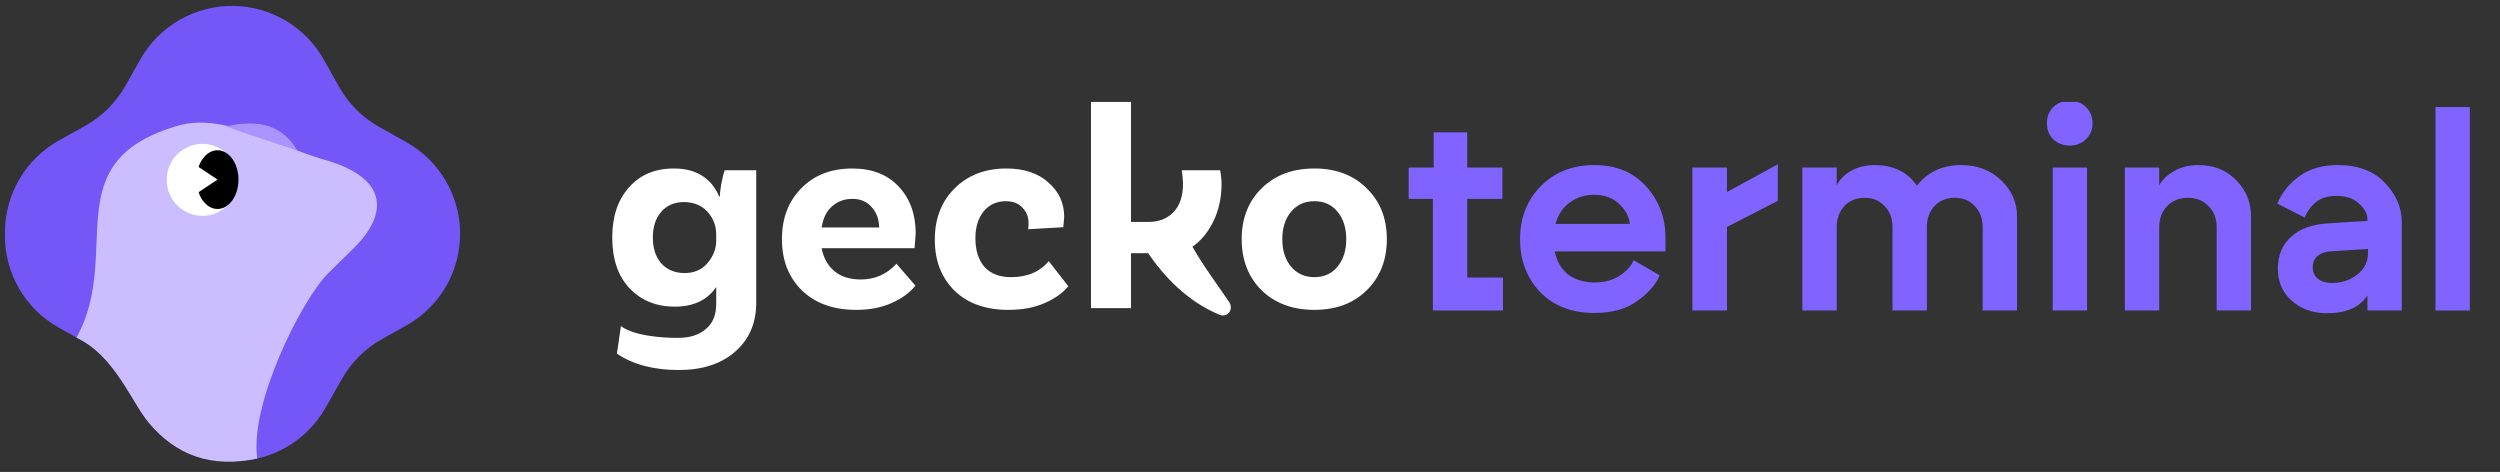 <svg width="196" height="37" viewBox="0 0 196 37" fill="none" xmlns="http://www.w3.org/2000/svg">
<rect x="0" y="0" width="196" height="37" fill="#333333" stroke="none"/>
<path d="M25.387 4.673C23.955 2.117 21.258 0.515 18.329 0.465C15.309 0.414 12.488 2.021 11.003 4.651L9.836 6.721C9.093 8.037 8.003 9.123 6.684 9.861L4.602 11.025C2.029 12.465 0.422 15.171 0.389 18.119L0.385 18.403C0.352 21.415 1.966 24.205 4.593 25.677L6.586 26.794C7.909 27.536 9.002 28.628 9.743 29.951L10.86 31.944C12.333 34.572 15.123 36.186 18.135 36.152L18.448 36.149C21.381 36.116 24.075 34.526 25.52 31.974L26.803 29.71C27.548 28.395 28.641 27.311 29.961 26.576L31.846 25.526C34.499 24.048 36.123 21.23 36.072 18.194C36.023 15.265 34.421 12.583 31.865 11.15L29.737 9.958C28.414 9.216 27.322 8.124 26.58 6.8L25.387 4.673Z" fill="#7556F6"/>
<path d="M25.277 12.474C24.225 12.168 23.136 11.732 22.031 11.293C21.967 11.014 21.723 10.667 21.226 10.241C20.505 9.611 19.15 9.627 17.979 9.906C16.687 9.6 15.409 9.49 14.184 9.787C4.163 12.568 9.691 19.649 6.011 26.469C9.245 27.706 10.431 31.907 20.075 32.31C20.075 32.31 17.704 25.307 24.006 22.062C29.118 19.431 32.811 14.544 25.276 12.473L25.277 12.474Z" fill="#CBBDFF"/>
<path d="M28.784 18.161C26.515 19.772 23.931 20.994 20.269 20.994C18.554 20.994 18.206 19.16 17.073 20.059C16.488 20.523 14.426 21.562 12.788 21.483C11.137 21.404 8.5 20.437 7.759 16.919C7.801 20.46 7.693 23.528 6.008 26.472C9.01 27.923 10.243 31.433 11.666 33.142C13.759 35.656 16.522 36.733 20.17 35.946C19.563 31.674 23.597 23.609 25.686 21.468C26.476 20.657 27.991 19.333 28.784 18.161Z" fill="#CBBDFF"/>
<path d="M17.71 9.899C18.607 10.258 21.883 11.349 23.301 11.777C21.854 9.376 19.66 9.515 17.71 9.899Z" fill="#AC94FF"/>
<path d="M18.673 14.101C18.673 15.66 17.418 16.923 15.871 16.923C14.323 16.923 13.068 15.66 13.068 14.101C13.068 12.541 14.323 11.279 15.871 11.279C17.418 11.279 18.673 12.542 18.673 14.101Z" fill="white"/>
<ellipse cx="17.052" cy="14.081" rx="1.644" ry="2.302" fill="black"/>
<path d="M17.052 14.08L15.079 12.765V15.396L17.052 14.08Z" fill="white"/>
<g clip-path="url(#clip0_2001_432)">
<path d="M190.943 24.342V8.395H193.637V24.342H190.943Z" fill="#8163FF"/>
<path d="M182.44 24.558C181.333 24.558 180.414 24.234 179.681 23.588C178.949 22.941 178.582 22.101 178.582 21.067C178.582 20.032 178.927 19.199 179.617 18.567C180.306 17.935 181.276 17.583 182.526 17.511L185.607 17.317V17.209C185.607 16.764 185.385 16.347 184.939 15.959C184.508 15.557 183.934 15.356 183.215 15.356C182.497 15.356 181.937 15.528 181.535 15.873C181.132 16.218 180.852 16.613 180.694 17.058L178.539 15.959C178.913 15.083 179.494 14.365 180.285 13.804C181.075 13.23 182.073 12.942 183.28 12.942C184.86 12.942 186.089 13.402 186.965 14.322C187.856 15.241 188.301 16.282 188.301 17.446V24.342H185.607V23.157C185.004 24.091 183.948 24.558 182.44 24.558ZM181.685 20.075C181.441 20.291 181.319 20.585 181.319 20.959C181.319 21.332 181.455 21.634 181.728 21.864C182.016 22.079 182.382 22.187 182.827 22.187C183.575 22.187 184.228 21.972 184.788 21.541C185.363 21.095 185.65 20.535 185.65 19.86V19.515L182.698 19.709C182.282 19.738 181.944 19.86 181.685 20.075Z" fill="#8163FF"/>
<path d="M166.589 24.342V13.136H169.282V14.515C169.57 14.041 169.979 13.661 170.511 13.373C171.042 13.086 171.66 12.942 172.364 12.942C173.571 12.942 174.555 13.337 175.316 14.128C176.092 14.903 176.48 15.851 176.48 16.972V24.342H173.786V17.834C173.786 17.13 173.571 16.57 173.14 16.153C172.723 15.722 172.191 15.507 171.545 15.507C170.87 15.507 170.324 15.722 169.907 16.153C169.491 16.584 169.282 17.145 169.282 17.834V24.342H166.589Z" fill="#8163FF"/>
<path d="M160.931 24.342V13.136H163.624V24.342H160.931ZM160.478 9.667C160.478 9.15 160.643 8.726 160.974 8.395C161.319 8.065 161.75 7.9 162.267 7.9C162.784 7.9 163.208 8.065 163.538 8.395C163.883 8.726 164.055 9.15 164.055 9.667C164.055 10.17 163.883 10.586 163.538 10.917C163.193 11.247 162.77 11.412 162.267 11.412C161.75 11.412 161.319 11.247 160.974 10.917C160.643 10.586 160.478 10.17 160.478 9.667Z" fill="#8163FF"/>
<path d="M141.303 24.342V13.136H143.997V14.515C144.256 14.041 144.644 13.661 145.161 13.373C145.692 13.086 146.296 12.942 146.971 12.942C148.436 12.942 149.542 13.481 150.289 14.559C151.123 13.481 152.286 12.942 153.78 12.942C155.016 12.942 156.05 13.337 156.884 14.128C157.717 14.918 158.133 15.866 158.133 16.972V24.342H155.44V17.812C155.44 17.123 155.231 16.57 154.815 16.153C154.413 15.722 153.895 15.507 153.263 15.507C152.602 15.507 152.071 15.722 151.669 16.153C151.266 16.584 151.065 17.137 151.065 17.812V24.342H148.372V17.812C148.372 17.123 148.163 16.57 147.747 16.153C147.344 15.722 146.827 15.507 146.195 15.507C145.534 15.507 145.003 15.722 144.6 16.153C144.198 16.584 143.997 17.137 143.997 17.812V24.342H141.303Z" fill="#8163FF"/>
<path d="M132.68 24.342V13.136H135.395V15.054L139.382 12.878V15.744L135.395 17.791V24.342H132.68Z" fill="#8163FF"/>
<path d="M125.013 24.536C123.232 24.536 121.809 23.99 120.746 22.898C119.697 21.792 119.173 20.406 119.173 18.739C119.173 17.087 119.712 15.708 120.789 14.602C121.881 13.495 123.282 12.942 124.991 12.942C126.701 12.942 128.059 13.503 129.064 14.623C130.07 15.744 130.573 17.08 130.573 18.631V19.709H121.888C122.061 20.513 122.42 21.124 122.966 21.541C123.526 21.943 124.208 22.144 125.013 22.144C125.803 22.144 126.464 21.964 126.996 21.605C127.541 21.246 127.901 20.844 128.073 20.398L130.12 21.584C129.833 22.288 129.251 22.956 128.375 23.588C127.513 24.22 126.392 24.536 125.013 24.536ZM121.953 17.554H127.771C127.728 16.994 127.455 16.477 126.952 16.002C126.464 15.514 125.803 15.27 124.97 15.27C124.266 15.27 123.634 15.471 123.074 15.873C122.528 16.261 122.154 16.821 121.953 17.554Z" fill="#8163FF"/>
<path d="M112.337 24.342V15.593H110.44V13.136H112.401V10.378H115.03V13.136H117.789V15.593H115.03V21.756H117.832V24.342H112.337Z" fill="#8163FF"/>
<path d="M103.051 13.21C104.745 13.21 106.112 13.729 107.15 14.767C108.203 15.79 108.729 17.118 108.729 18.751C108.729 20.385 108.203 21.721 107.15 22.759C106.112 23.781 104.745 24.293 103.051 24.293C101.341 24.293 99.96 23.781 98.906 22.759C97.868 21.721 97.349 20.385 97.349 18.751C97.349 17.118 97.868 15.79 98.906 14.767C99.96 13.729 101.341 13.21 103.051 13.21ZM101.219 20.904C101.677 21.453 102.288 21.728 103.051 21.728C103.814 21.728 104.417 21.453 104.86 20.904C105.318 20.354 105.547 19.637 105.547 18.751C105.547 17.866 105.318 17.149 104.86 16.599C104.417 16.049 103.814 15.775 103.051 15.775C102.288 15.775 101.677 16.049 101.219 16.599C100.761 17.149 100.532 17.866 100.532 18.751C100.532 19.637 100.761 20.354 101.219 20.904Z" fill="white"/>
<path d="M78.899 13.21C80.288 13.21 81.387 13.577 82.196 14.309C83.02 15.027 83.433 15.927 83.433 17.011L83.364 17.813L80.593 17.973C80.624 17.912 80.639 17.752 80.639 17.492C80.639 17.004 80.479 16.599 80.158 16.279C79.853 15.943 79.418 15.775 78.853 15.775C78.136 15.775 77.556 16.042 77.113 16.576C76.686 17.11 76.472 17.813 76.472 18.683C76.472 19.629 76.708 20.377 77.182 20.927C77.67 21.461 78.365 21.728 79.265 21.728C80.548 21.728 81.532 21.308 82.219 20.469L83.753 22.438C83.356 22.942 82.753 23.377 81.944 23.743C81.135 24.109 80.174 24.293 79.059 24.293C77.273 24.293 75.861 23.789 74.823 22.781C73.8 21.759 73.289 20.431 73.289 18.797C73.289 17.133 73.808 15.79 74.846 14.767C75.884 13.729 77.235 13.21 78.899 13.21Z" fill="white"/>
<path d="M67.487 21.911C68.601 21.911 69.532 21.499 70.28 20.675L71.768 22.392C71.356 22.926 70.746 23.377 69.937 23.743C69.143 24.109 68.204 24.293 67.12 24.293C65.334 24.293 63.914 23.781 62.861 22.759C61.823 21.736 61.304 20.4 61.304 18.751C61.304 17.118 61.808 15.79 62.815 14.767C63.823 13.729 65.159 13.21 66.823 13.21C68.364 13.21 69.578 13.683 70.463 14.63C71.349 15.576 71.791 16.805 71.791 18.316L71.7 19.461H64.418C64.556 20.209 64.884 20.805 65.403 21.247C65.922 21.69 66.616 21.911 67.487 21.911ZM66.823 15.591C66.197 15.591 65.662 15.79 65.22 16.187C64.792 16.569 64.525 17.118 64.418 17.835H68.929C68.914 17.179 68.715 16.645 68.334 16.233C67.967 15.805 67.464 15.591 66.823 15.591Z" fill="white"/>
<path d="M56.816 13.348H59.288V23.743C59.288 25.331 58.739 26.605 57.64 27.567C56.541 28.529 55.068 29.009 53.221 29.009C51.252 29.009 49.633 28.582 48.366 27.727L48.68 25.565C49.672 26.313 51.793 26.491 53.152 26.491C54.068 26.491 54.793 26.262 55.327 25.804C55.877 25.361 56.151 24.705 56.151 23.835V22.507C55.449 23.529 54.365 24.041 52.9 24.041C51.465 24.041 50.29 23.567 49.374 22.621C48.458 21.659 48 20.324 48 18.614C48 16.981 48.435 15.675 49.305 14.698C50.175 13.706 51.351 13.21 52.831 13.21C54.556 13.21 55.739 13.935 56.38 15.386H56.449C56.434 15.217 56.465 14.912 56.541 14.47C56.617 14.027 56.709 13.653 56.816 13.348ZM53.679 21.407C54.427 21.407 55.022 21.148 55.465 20.629C55.923 20.095 56.151 19.507 56.151 18.866V18.385C56.151 17.698 55.923 17.103 55.465 16.599C55.007 16.095 54.388 15.843 53.61 15.843C52.877 15.843 52.289 16.095 51.847 16.599C51.404 17.103 51.183 17.774 51.183 18.614C51.183 19.469 51.404 20.148 51.847 20.652C52.305 21.156 52.915 21.407 53.679 21.407Z" fill="white"/>
<path fill-rule="evenodd" clip-rule="evenodd" d="M93.486 19.345C94.137 20.484 94.786 21.41 95.463 22.375C95.756 22.794 96.055 23.22 96.361 23.673C96.75 24.25 96.246 24.94 95.603 24.674C93.098 23.638 91.268 21.688 90.014 19.851H88.671V24.156H85.534V7.99H88.671V17.401H89.999C90.854 17.401 91.525 17.142 92.014 16.623C92.502 16.104 92.747 15.364 92.747 14.402C92.747 14.158 92.716 13.806 92.655 13.348H95.655C95.731 13.7 95.769 14.074 95.769 14.47C95.769 16.597 94.82 18.418 93.486 19.345Z" fill="white"/>
</g>
<defs>
<clipPath id="clip0_2001_432">
<rect width="147.213" height="21.019" fill="white" transform="translate(48 7.99)"/>
</clipPath>
</defs>
</svg>
